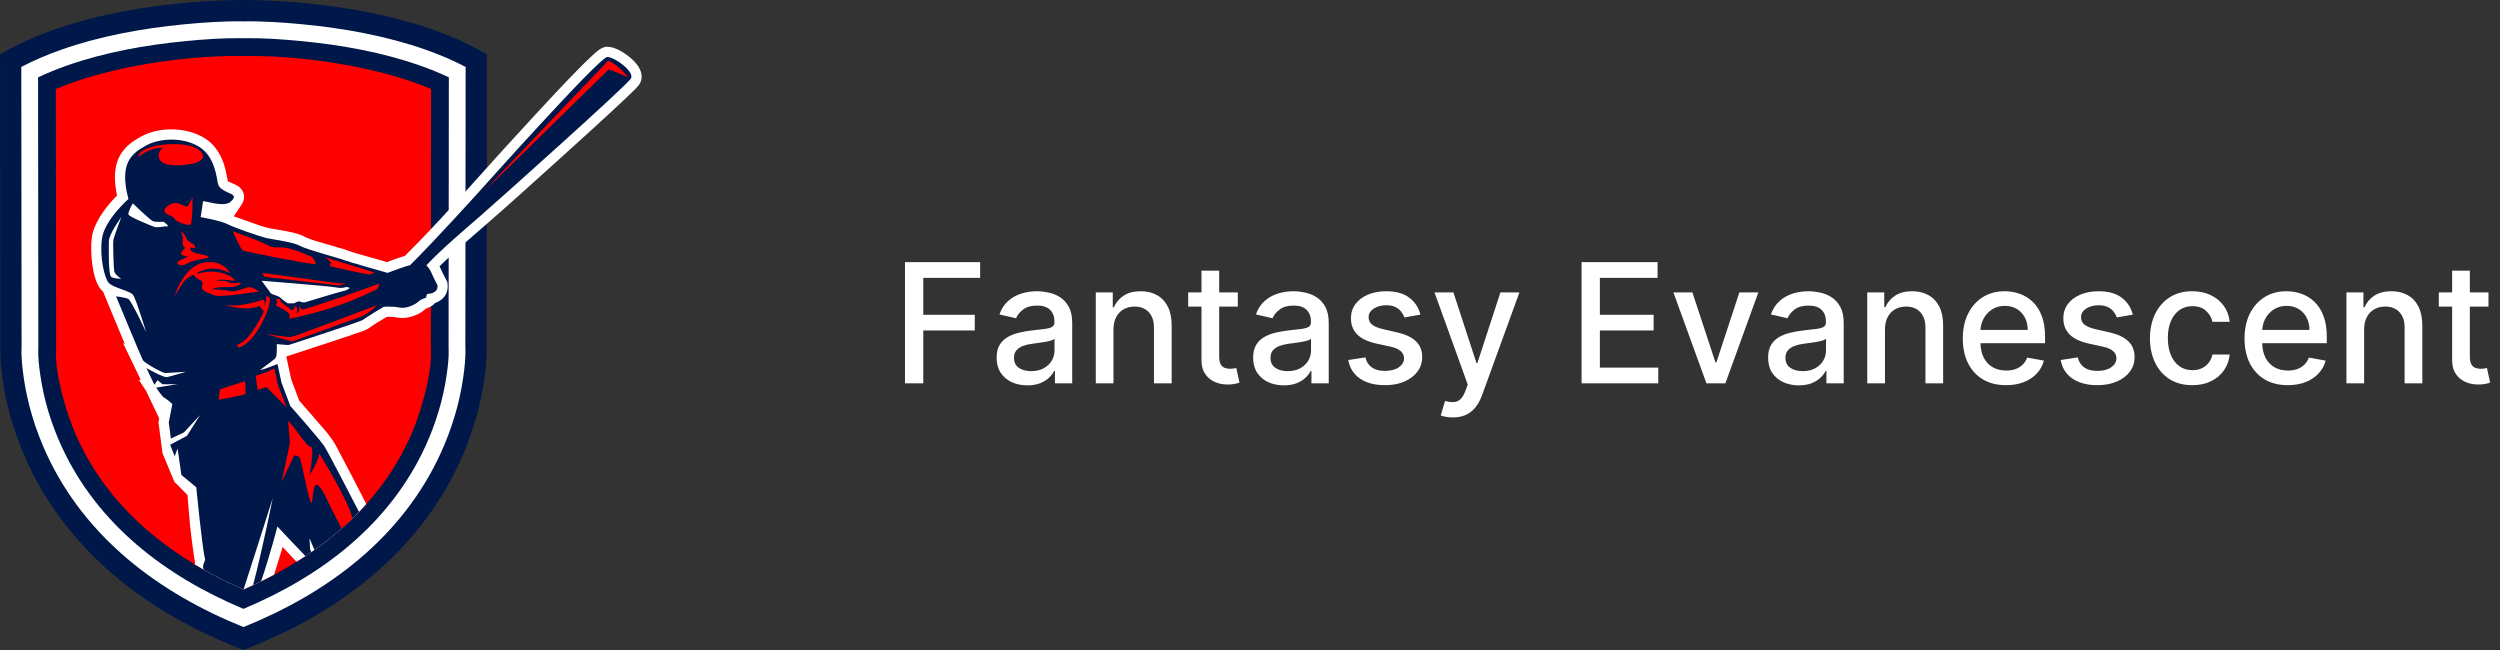 <svg width="300" height="78" viewBox="0 0 300 78" fill="none" xmlns="http://www.w3.org/2000/svg">
<rect x="0" y="0" width="300" height="78" fill="#333333" stroke="none"/>
<g clip-path="url(#clip0_3298_239)">
<path fill-rule="evenodd" clip-rule="evenodd" d="M29.216 0.001C29.216 0.001 46.987 -0.284 58.431 6.531L58.396 41.534C58.396 41.534 59.604 66.296 29.216 78C-1.173 66.296 0.035 41.534 0.035 41.534L0 6.531C11.445 -0.284 29.216 0.001 29.216 0.001Z" fill="#001849"/>
<path fill-rule="evenodd" clip-rule="evenodd" d="M29.218 70.739C37.713 67.025 45.173 61.26 49.125 52.642C49.888 50.977 50.504 49.146 50.962 47.374C51.404 45.663 51.796 43.635 51.71 41.864L51.702 41.695L51.733 10.678C48.705 9.406 45.41 8.534 42.197 7.917C39.974 7.49 37.723 7.176 35.468 6.973C33.43 6.789 31.371 6.691 29.324 6.723L29.218 6.725L29.112 6.723C27.066 6.691 25.006 6.789 22.968 6.973C20.714 7.176 18.462 7.49 16.239 7.917C13.026 8.534 9.732 9.406 6.703 10.678L6.735 41.695L6.726 41.864C6.64 43.635 7.033 45.663 7.475 47.374C7.932 49.146 8.548 50.978 9.312 52.642C13.263 61.26 20.723 67.025 29.218 70.739H29.218Z" fill="#FE0000"/>
<path fill-rule="evenodd" clip-rule="evenodd" d="M2.555 8.034L2.589 41.596L2.585 41.66C2.53 42.794 2.684 44.189 2.844 45.304C3.293 48.429 4.231 51.516 5.545 54.382C10.198 64.531 19.103 71.173 29.215 75.247C39.327 71.172 48.231 64.531 52.885 54.382C54.199 51.516 55.137 48.429 55.586 45.304C55.746 44.189 55.9 42.794 55.845 41.66L55.842 41.596L55.876 8.034C54.34 7.223 52.727 6.547 51.096 5.971C46.416 4.322 41.319 3.401 36.387 2.923C34.073 2.7 31.586 2.527 29.256 2.565L29.215 2.565L29.175 2.565C26.844 2.527 24.358 2.7 22.044 2.923C17.112 3.4 12.015 4.321 7.335 5.971C5.703 6.547 4.09 7.223 2.555 8.034ZM4.568 9.282C5.686 8.751 6.836 8.288 8.001 7.877C12.55 6.273 17.446 5.397 22.237 4.934C24.523 4.713 26.845 4.548 29.143 4.584L29.215 4.586L29.288 4.584C31.585 4.548 33.908 4.713 36.194 4.934C40.984 5.397 45.88 6.273 50.429 7.877C51.594 8.288 52.745 8.751 53.862 9.282L53.83 41.644L53.835 41.759C53.887 42.807 53.744 43.977 53.595 45.016C53.173 47.952 52.292 50.844 51.057 53.537C46.743 62.948 38.535 69.162 29.215 73.064C19.896 69.162 11.688 62.948 7.373 53.537C6.139 50.844 5.258 47.952 4.836 45.016C4.687 43.977 4.544 42.807 4.595 41.759L4.601 41.644L4.568 9.282Z" fill="white"/>
<path fill-rule="evenodd" clip-rule="evenodd" d="M14.765 41.169L16.881 45.57L16.673 45.604L17.506 46.871L19.102 50.193L19.014 50.644L19.265 52.584L19.497 54.375L20.921 57.811L22.5 59.402C22.578 60.136 22.725 62.355 22.809 63.089C22.908 63.959 23.011 64.829 23.13 65.696C23.169 65.983 23.207 66.27 23.251 66.557L23.422 67.653L23.3 67.693C25.189 68.834 27.172 69.846 29.215 70.739C30.463 70.193 31.689 69.603 32.885 68.966C33.014 68.565 33.141 68.164 33.265 67.761L33.917 65.646L35.434 67.252L35.586 67.413C38.697 65.482 41.541 63.19 43.959 60.487C43.433 59.47 42.919 58.446 42.39 57.43C41.884 56.458 41.377 55.487 40.86 54.522C40.549 53.939 40.246 53.312 39.873 52.769C39.284 51.908 38.538 51.109 37.858 50.318C37.261 49.623 36.66 48.932 36.056 48.243L35.901 48.066L34.955 45.556L34.359 42.787L35.455 42.419C36.81 41.963 38.174 41.537 39.531 41.088C40.537 40.755 41.542 40.421 42.543 40.074C43.071 39.891 43.951 39.639 44.383 39.299L44.4 39.286L44.417 39.274C44.956 38.878 45.541 38.534 46.118 38.196L46.428 38.014L46.788 38.02C47.085 38.024 47.391 38.046 47.681 38.107C48.736 38.328 50.146 37.867 50.956 37.173L51.111 37.04L51.3 36.962C51.538 36.863 51.84 36.729 52.025 36.544L52.203 36.365L52.434 36.267C53.361 35.874 53.85 35.018 53.699 34.016L53.665 33.791L53.553 33.593C53.407 33.334 53.273 33.068 53.145 32.8L52.743 31.954L53.417 31.305C54.937 29.844 56.55 28.486 58.141 27.105C61.242 24.414 64.281 21.651 67.329 18.901C69.413 17.021 71.493 15.138 73.551 13.231C74.263 12.571 74.974 11.91 75.671 11.234C75.996 10.918 76.578 10.392 76.794 9.996C77.189 9.274 76.968 8.488 76.513 7.852C76.184 7.391 75.737 6.984 75.286 6.647C74.648 6.169 73.706 5.618 72.887 5.608C72.209 5.599 71.615 6.17 71.148 6.595C70.504 7.18 69.89 7.799 69.281 8.42C67.528 10.204 65.824 12.037 64.127 13.875C61.606 16.604 59.114 19.36 56.632 22.124C54.086 24.96 51.52 27.788 48.819 30.478L48.59 30.706L48.28 30.8C47.796 30.945 47.318 31.121 46.845 31.301L46.447 31.453L46.036 31.336C45.426 31.162 44.816 30.987 44.207 30.811C43.396 30.577 42.575 30.37 41.779 30.084L41.75 30.073L41.72 30.061C41.383 29.92 41.003 29.827 40.652 29.724C40.078 29.556 39.503 29.39 38.929 29.218C38.191 28.998 37.395 28.802 36.696 28.477L36.648 28.456L36.603 28.43C35.553 27.835 33.577 27.629 32.374 27.394C31.597 27.242 30.81 26.933 30.063 26.668C29.917 26.617 29.77 26.565 29.625 26.514L28.052 25.96L28.98 24.57C29.281 24.119 29.386 23.641 29.195 23.119C28.975 22.519 28.519 22.269 27.96 22.025L27.339 21.753L27.209 21.085C27.108 20.562 27.002 20.06 26.822 19.557C26.388 18.341 25.67 17.271 24.562 16.582C22.407 15.242 19.115 15.162 16.901 16.402C16.584 16.579 16.27 16.763 15.973 16.97C13.896 18.412 13.538 20.455 13.932 22.829L14.037 23.462L13.599 23.929C12.483 25.121 11.213 26.893 11.013 28.545C10.815 30.164 11.017 33.406 12.09 34.71C12.125 34.753 12.162 34.794 12.201 34.834L12.377 35.013L12.797 36.03C13.043 36.623 13.288 37.215 13.534 37.808L14.979 41.29L14.767 41.169L14.765 41.169Z" fill="white"/>
<path fill-rule="evenodd" clip-rule="evenodd" d="M15.412 23.878C15.412 23.878 12.503 26.419 12.226 28.694C11.949 30.97 12.554 33.346 13.032 33.928C13.511 34.51 15.576 34.889 15.953 35.369C16.331 35.85 17.54 39.87 17.54 39.87C17.54 39.87 15.752 36.027 15.387 35.862C15.022 35.698 13.926 35.559 13.926 35.559C13.926 35.559 16.973 42.928 17.15 43.232C17.326 43.535 19.454 44.762 19.845 44.762C20.235 44.762 22.313 44.61 22.313 44.61C22.313 44.61 20.449 45.179 20.034 45.255C19.618 45.331 17.565 44.168 17.565 44.168L18.522 46.159L18.913 45.628L19.504 46.115L21.299 46.096L18.736 46.513C18.736 46.513 19.485 47.651 19.725 47.739C19.964 47.828 20.682 48.485 20.682 48.485L20.253 50.685L20.505 52.632L22.079 51.886L24.006 49.813L22.432 52.303L20.417 53.365L20.959 54.756L21.311 53.82L21.765 56.993L23.553 58.472C23.553 58.472 24.27 65.855 24.623 67.195C24.623 67.195 24.22 68.004 24.422 68.282C24.445 68.314 24.458 68.344 24.463 68.373C25.997 69.241 27.587 70.028 29.215 70.74L29.229 70.733C30.613 66.475 32.724 59.789 32.724 59.789C32.724 59.789 31.536 65.791 30.368 70.22C30.691 70.07 31.011 69.917 31.33 69.761C32.397 66.653 33.287 63.175 33.287 63.175C33.287 63.175 35.313 65.355 36.653 66.731C36.888 66.575 37.122 66.417 37.354 66.257C37.273 66.063 37.215 65.931 37.215 65.931L37.14 64.591L37.734 65.991C39.659 64.631 41.456 63.116 43.083 61.431C41.869 59.082 39.301 54.104 38.864 53.466C38.31 52.657 34.835 48.712 34.835 48.712L33.777 45.906L33.299 43.681C33.299 43.681 31.548 44.376 31.296 44.401C31.045 44.426 32.858 43.251 33.072 42.947C33.286 42.644 33.211 41.291 33.211 41.291C33.211 41.291 34.571 41.431 34.659 41.393C34.747 41.355 43.36 38.586 43.599 38.359C43.839 38.131 46.042 36.817 46.042 36.817C46.042 36.817 47.088 36.728 47.931 36.905C48.775 37.082 49.87 36.526 50.236 36.172C50.601 35.818 51.092 35.805 51.13 35.678C51.168 35.552 51.256 35.274 51.256 35.274C51.256 35.274 52.654 35.287 52.49 34.2C52.168 33.63 51.672 32.518 51.672 32.518C51.672 32.518 51.404 32.076 51.169 31.831C53.066 29.821 56.017 27.326 57.342 26.177C59.501 24.304 75.29 10.198 75.722 9.406C76.155 8.614 73.794 6.848 72.873 6.836C71.951 6.825 57.544 22.944 57.544 22.944C57.544 22.944 52.101 28.974 49.191 31.836C48.861 31.848 46.508 32.746 46.508 32.746C46.508 32.746 41.673 31.381 41.27 31.204C40.867 31.027 36.749 29.94 36.019 29.51C35.289 29.08 33.047 28.777 32.141 28.6C31.234 28.423 28.111 27.311 27.255 26.881C26.399 26.451 24.075 26.056 24.075 26.056C24.075 26.056 24.355 24.37 24.36 24.175C24.367 23.979 26.833 24.96 27.677 24.208C28.52 23.456 27.796 23.31 27.255 23.057C26.713 22.804 26.292 22.545 26.153 22.046C26.014 21.547 25.87 18.841 23.918 17.628C21.966 16.414 19.133 16.56 17.496 17.476C15.859 18.393 14.247 19.505 15.412 23.879L15.412 23.878ZM41.547 34.433L41.974 34.534C41.974 34.534 41.849 34.775 41.231 34.914C40.614 35.053 36.761 36.228 36.761 36.228C36.761 36.228 36.408 36.38 36.094 36.215C35.779 36.051 35.325 36.392 35.325 36.392L34.545 36.405C34.545 36.405 33.94 36.039 33.688 35.76C33.437 35.482 32.631 35.368 32.48 35.166C32.328 34.964 31.396 33.687 31.396 33.687C31.396 33.687 39.632 34.344 40.362 34.496C41.093 34.648 41.546 34.433 41.546 34.433L41.547 34.433Z" fill="#001849"/>
<path fill-rule="evenodd" clip-rule="evenodd" d="M16.602 18.833C16.626 17.234 22.834 16.633 24.135 18.23C25.117 19.435 22.74 19.918 20.675 19.814C18.611 19.711 18.823 18.204 19.548 17.756C18.437 17.662 17.351 18.254 16.602 18.833H16.602Z" fill="#FE0000"/>
<path fill-rule="evenodd" clip-rule="evenodd" d="M15.931 24.402C15.931 24.402 15.327 25.464 15.415 25.742C15.503 26.02 18.015 27.038 18.469 27.209C18.922 27.379 19.608 27.127 20.037 27.165C20.465 27.203 19.627 26.615 19.627 26.615C19.627 26.615 18.645 26.678 18.318 26.526C17.991 26.375 15.931 24.402 15.931 24.402Z" fill="white"/>
<path fill-rule="evenodd" clip-rule="evenodd" d="M27.922 27.745C27.922 27.745 28.884 29.942 29.15 30.065C29.415 30.188 37.719 31.835 37.842 31.691C37.965 31.547 37.617 30.859 37.228 30.736C36.84 30.613 36.011 30.212 35.449 30.038C34.886 29.864 34.232 29.638 33.403 29.689C32.575 29.74 32.094 29.401 31.552 29.145C31.011 28.888 27.922 27.744 27.922 27.744L27.922 27.745Z" fill="#FE0000"/>
<path fill-rule="evenodd" clip-rule="evenodd" d="M31.733 33.21C31.733 33.21 40.422 34.246 40.623 34.246C40.825 34.246 41.555 34.006 41.555 34.006C41.555 34.006 40.686 34.031 40.397 33.968C40.107 33.905 31.469 32.754 31.469 32.754L31.733 33.209V33.21Z" fill="#FE0000"/>
<path fill-rule="evenodd" clip-rule="evenodd" d="M39.579 31.946C39.579 31.946 44.288 33.033 44.427 32.932C44.566 32.831 44.968 32.704 44.968 32.704L39.062 30.884C39.062 30.884 39.717 31.427 39.705 31.541C39.692 31.655 39.579 31.945 39.579 31.945V31.946Z" fill="#FE0000"/>
<path fill-rule="evenodd" clip-rule="evenodd" d="M33.07 35.897L33.612 35.859L33.663 36.175C33.663 36.175 34.947 37.25 35.035 37.225C35.123 37.199 35.362 36.991 35.362 36.991L35.312 36.668C35.312 36.668 35.652 36.908 35.652 37.016C35.652 37.123 35.658 37.711 35.658 37.711L35.942 37.155L35.891 36.744L36.257 37.13C36.398 37.28 43.785 34.67 45.499 34.045C45.499 34.045 45.431 34.617 45.142 34.756C41.103 36.695 38.385 37.462 34.796 38.242C34.617 38.281 34.96 37.774 34.444 37.42C33.927 37.066 33.247 36.7 33.159 36.712C33.071 36.725 33.272 36.181 33.272 36.181L33.071 35.897L33.07 35.897Z" fill="#FE0000"/>
<path fill-rule="evenodd" clip-rule="evenodd" d="M31.859 40.075C31.859 40.075 34.521 40.483 34.925 40.444C35.327 40.407 45.296 36.599 45.296 36.599C45.296 36.599 44.12 37.765 43.087 38.093C42.054 38.422 35.113 40.991 35.038 40.978C34.962 40.965 31.86 40.075 31.86 40.075H31.859Z" fill="#FE0000"/>
<path fill-rule="evenodd" clip-rule="evenodd" d="M28.653 41.697C28.653 41.697 29.37 41.583 30.262 40.536C31.154 39.489 32.514 37.001 32.378 35.735L31.857 35.439C31.857 35.439 32.023 35.652 31.985 35.742C31.947 35.834 31.766 36.789 31.766 36.789C31.766 36.789 31.766 36.031 31.683 35.962C31.6 35.894 28.955 36.987 26.961 36.562C26.961 36.562 28.744 37.229 30.406 36.926L31.147 36.744C31.147 36.744 31.675 37.313 31.645 37.419C31.615 37.525 30.217 40.415 28.971 41.128C28.971 41.128 28.604 41.371 28.423 41.371C28.423 41.371 28.506 41.545 28.548 41.606C28.589 41.667 28.653 41.697 28.653 41.697L28.653 41.697Z" fill="#FE0000"/>
<path fill-rule="evenodd" clip-rule="evenodd" d="M20.961 35.5C20.961 35.5 22.004 31.996 24.391 31.526C26.779 31.056 27.61 32.785 27.61 32.785C27.61 32.785 26.28 32.027 24.965 32.285C23.651 32.543 23.59 32.892 23.59 32.892C23.59 32.892 24.512 32.543 25.645 32.603C26.778 32.664 27.655 33.164 27.655 33.164C27.655 33.164 28.327 33.589 28.116 33.672C27.904 33.756 26.454 33.346 25.94 33.695C25.94 33.695 26.877 33.604 27.33 33.816C27.784 34.029 28.282 34.021 28.494 33.945C28.705 33.869 28.909 33.983 28.909 33.983C28.909 33.983 28.766 34.226 28.184 34.385C27.602 34.544 26.107 34.287 25.419 34.726C25.419 34.726 26.582 34.711 27.512 34.924C28.441 35.136 29.446 34.438 29.899 34.446C30.353 34.453 31.146 34.984 31.055 34.984C30.965 34.984 26.439 35.735 25.729 35.439C25.019 35.143 24.134 34.938 24.24 34.445C24.346 33.952 24.346 33.74 23.908 33.55C23.47 33.361 23.251 33.004 23.251 32.959C23.251 32.913 22.314 33.399 22.026 33.831C21.739 34.263 20.961 35.499 20.961 35.499V35.5Z" fill="#FE0000"/>
<path fill-rule="evenodd" clip-rule="evenodd" d="M75.42 9.303C75.42 9.303 74.14 7.716 72.994 7.278C72.994 7.278 60.325 20.479 58.148 22.913C58.148 22.913 72.943 8.439 73.025 8.353C73.107 8.268 75.42 9.303 75.42 9.303Z" fill="#FE0000"/>
<path fill-rule="evenodd" clip-rule="evenodd" d="M26.393 46.711L29.415 45.74C29.415 45.74 29.513 47.257 29.445 47.31C29.377 47.363 26.212 48.015 26.227 47.962C26.242 47.909 26.393 46.711 26.393 46.711V46.711Z" fill="#FE0000"/>
<path fill-rule="evenodd" clip-rule="evenodd" d="M30.688 45.087C30.688 45.087 32.101 44.655 32.327 44.488C32.554 44.321 32.871 44.222 32.917 44.268C32.962 44.314 33.347 46.02 33.302 46.028L34.38 48.868L31.965 46.453C31.416 46.629 30.907 46.794 30.907 46.794L30.688 45.087H30.688Z" fill="#FE0000"/>
<path fill-rule="evenodd" clip-rule="evenodd" d="M34.579 50.481C34.579 50.481 34.916 50.89 35.138 51.107C35.359 51.325 36.829 53.624 37.282 53.618C37.736 53.612 37.267 56.504 37.124 57.012C37.124 57.012 38.117 55.613 38.319 54.434C38.319 54.434 41.805 60.04 42.265 62.114C42.265 62.114 42.281 62.146 42.31 62.202C41.879 62.621 41.438 63.028 40.986 63.425C40.127 61.782 39.182 59.842 39.045 59.563C36.408 54.216 38.587 66.936 36.053 55.134C35.937 54.593 35.304 54.653 35.304 54.653L33.789 57.823C33.789 57.823 34.825 53.157 34.789 53.037C34.753 52.917 34.578 50.48 34.578 50.48L34.579 50.481Z" fill="#FE0000"/>
<path fill-rule="evenodd" clip-rule="evenodd" d="M22.081 31.827C22.081 31.827 22.837 31.281 24.348 31.069C25.859 30.857 24.469 30.569 23.713 30.432C22.958 30.295 22.731 29.946 22.867 29.734C23.003 29.522 23.23 30.007 23.411 29.673C23.592 29.34 22.429 28.99 22.413 28.702C22.398 28.414 21.673 27.655 21.673 27.655C21.673 27.655 21.975 28.384 21.945 28.702C21.915 29.021 21.854 29.552 22.096 29.643C22.338 29.734 22.035 29.886 21.748 30.28C21.461 30.674 22.625 30.826 22.625 30.826C22.625 30.826 21.431 31.16 21.295 31.509C21.159 31.857 22.081 31.827 22.081 31.827L22.081 31.827Z" fill="#FE0000"/>
<path fill-rule="evenodd" clip-rule="evenodd" d="M14.559 26.048C14.559 26.048 13.063 28.08 13.063 28.96C13.063 29.84 12.973 33.056 13.38 33.254C13.789 33.451 14.544 33.451 14.544 33.451C14.544 33.451 13.789 32.965 13.713 32.571C13.637 32.177 13.531 29.188 13.607 28.779C13.682 28.369 14.559 26.048 14.559 26.048V26.048Z" fill="white"/>
<path fill-rule="evenodd" clip-rule="evenodd" d="M23.109 23.655C23.109 23.655 23.109 26.746 22.86 26.942C22.611 27.139 21.098 26.621 20.974 26.281C20.849 25.942 20.155 25.87 19.817 25.513C19.479 25.156 20.244 24.424 20.974 24.37C21.703 24.316 22.308 24.977 22.522 24.727C22.735 24.477 23.109 23.656 23.109 23.656V23.655Z" fill="#FE0000"/>
</g>
<path d="M108.598 46V31.454H117.618V33.344H110.793V37.776H116.972V39.658H110.793V46H108.598ZM123.282 46.242C122.591 46.242 121.966 46.114 121.407 45.858C120.848 45.597 120.406 45.221 120.079 44.729C119.757 44.236 119.596 43.633 119.596 42.918C119.596 42.302 119.714 41.795 119.951 41.398C120.188 41 120.507 40.685 120.91 40.453C121.312 40.221 121.762 40.046 122.259 39.928C122.756 39.809 123.263 39.719 123.779 39.658C124.433 39.582 124.963 39.52 125.37 39.473C125.777 39.421 126.073 39.338 126.258 39.224C126.442 39.111 126.535 38.926 126.535 38.67V38.621C126.535 38.001 126.36 37.52 126.009 37.179C125.664 36.838 125.147 36.668 124.461 36.668C123.746 36.668 123.183 36.826 122.771 37.144C122.363 37.456 122.082 37.804 121.925 38.188L119.93 37.733C120.166 37.07 120.512 36.535 120.967 36.128C121.426 35.716 121.954 35.418 122.55 35.233C123.147 35.044 123.774 34.949 124.433 34.949C124.868 34.949 125.33 35.001 125.817 35.105C126.31 35.205 126.769 35.389 127.195 35.659C127.626 35.929 127.979 36.315 128.254 36.817C128.528 37.314 128.665 37.96 128.665 38.756V46H126.592V44.508H126.506C126.369 44.783 126.163 45.053 125.888 45.318C125.614 45.583 125.261 45.803 124.83 45.979C124.399 46.154 123.883 46.242 123.282 46.242ZM123.744 44.537C124.331 44.537 124.833 44.421 125.249 44.189C125.671 43.957 125.99 43.654 126.208 43.28C126.431 42.901 126.542 42.496 126.542 42.065V40.659C126.466 40.735 126.319 40.806 126.102 40.872C125.888 40.934 125.645 40.988 125.37 41.035C125.095 41.078 124.828 41.118 124.567 41.156C124.307 41.189 124.089 41.218 123.914 41.242C123.502 41.294 123.126 41.381 122.785 41.504C122.449 41.627 122.179 41.805 121.975 42.037C121.776 42.264 121.677 42.567 121.677 42.946C121.677 43.472 121.871 43.869 122.259 44.139C122.647 44.404 123.142 44.537 123.744 44.537ZM133.618 39.523V46H131.494V35.091H133.532V36.867H133.667C133.918 36.289 134.311 35.825 134.846 35.474C135.386 35.124 136.065 34.949 136.885 34.949C137.628 34.949 138.279 35.105 138.838 35.418C139.396 35.725 139.83 36.185 140.137 36.795C140.445 37.406 140.599 38.161 140.599 39.061V46H138.475V39.317C138.475 38.526 138.27 37.908 137.858 37.463C137.446 37.013 136.88 36.788 136.16 36.788C135.668 36.788 135.23 36.895 134.846 37.108C134.467 37.321 134.167 37.633 133.944 38.045C133.726 38.453 133.618 38.945 133.618 39.523ZM148.539 35.091V36.795H142.581V35.091H148.539ZM144.179 32.477H146.302V42.797C146.302 43.209 146.364 43.519 146.487 43.727C146.61 43.931 146.769 44.071 146.963 44.146C147.162 44.217 147.377 44.253 147.609 44.253C147.779 44.253 147.929 44.241 148.056 44.217C148.184 44.194 148.284 44.175 148.355 44.16L148.738 45.915C148.615 45.962 148.44 46.01 148.213 46.057C147.985 46.109 147.701 46.137 147.36 46.142C146.802 46.151 146.281 46.052 145.798 45.844C145.315 45.635 144.924 45.313 144.626 44.878C144.328 44.442 144.179 43.895 144.179 43.237V32.477ZM154.063 46.242C153.372 46.242 152.747 46.114 152.188 45.858C151.629 45.597 151.187 45.221 150.86 44.729C150.538 44.236 150.377 43.633 150.377 42.918C150.377 42.302 150.496 41.795 150.732 41.398C150.969 41 151.289 40.685 151.691 40.453C152.094 40.221 152.543 40.046 153.04 39.928C153.538 39.809 154.044 39.719 154.56 39.658C155.214 39.582 155.744 39.52 156.151 39.473C156.558 39.421 156.854 39.338 157.039 39.224C157.224 39.111 157.316 38.926 157.316 38.67V38.621C157.316 38.001 157.141 37.52 156.79 37.179C156.445 36.838 155.929 36.668 155.242 36.668C154.527 36.668 153.964 36.826 153.552 37.144C153.145 37.456 152.863 37.804 152.707 38.188L150.711 37.733C150.948 37.07 151.293 36.535 151.748 36.128C152.207 35.716 152.735 35.418 153.332 35.233C153.928 35.044 154.556 34.949 155.214 34.949C155.649 34.949 156.111 35.001 156.599 35.105C157.091 35.205 157.55 35.389 157.977 35.659C158.407 35.929 158.76 36.315 159.035 36.817C159.309 37.314 159.447 37.96 159.447 38.756V46H157.373V44.508H157.288C157.15 44.783 156.944 45.053 156.67 45.318C156.395 45.583 156.042 45.803 155.612 45.979C155.181 46.154 154.665 46.242 154.063 46.242ZM154.525 44.537C155.112 44.537 155.614 44.421 156.031 44.189C156.452 43.957 156.772 43.654 156.989 43.28C157.212 42.901 157.323 42.496 157.323 42.065V40.659C157.247 40.735 157.101 40.806 156.883 40.872C156.67 40.934 156.426 40.988 156.151 41.035C155.877 41.078 155.609 41.118 155.349 41.156C155.088 41.189 154.871 41.218 154.695 41.242C154.283 41.294 153.907 41.381 153.566 41.504C153.23 41.627 152.96 41.805 152.756 42.037C152.558 42.264 152.458 42.567 152.458 42.946C152.458 43.472 152.652 43.869 153.04 44.139C153.429 44.404 153.924 44.537 154.525 44.537ZM170.45 37.754L168.525 38.095C168.445 37.849 168.317 37.615 168.142 37.392C167.971 37.169 167.739 36.987 167.446 36.845C167.152 36.703 166.785 36.632 166.345 36.632C165.743 36.632 165.242 36.767 164.839 37.037C164.437 37.302 164.235 37.645 164.235 38.067C164.235 38.431 164.37 38.725 164.64 38.947C164.91 39.17 165.346 39.352 165.947 39.494L167.68 39.892C168.684 40.124 169.432 40.481 169.924 40.965C170.417 41.447 170.663 42.075 170.663 42.847C170.663 43.5 170.474 44.082 170.095 44.594C169.721 45.1 169.198 45.498 168.525 45.787C167.858 46.076 167.083 46.22 166.203 46.22C164.981 46.22 163.984 45.96 163.213 45.439C162.441 44.913 161.967 44.168 161.792 43.202L163.845 42.889C163.973 43.424 164.235 43.829 164.633 44.104C165.031 44.374 165.549 44.508 166.189 44.508C166.885 44.508 167.441 44.364 167.858 44.075C168.274 43.782 168.483 43.424 168.483 43.003C168.483 42.662 168.355 42.376 168.099 42.144C167.848 41.911 167.462 41.736 166.941 41.618L165.095 41.213C164.077 40.981 163.324 40.612 162.836 40.105C162.353 39.599 162.112 38.957 162.112 38.18C162.112 37.536 162.292 36.973 162.652 36.49C163.011 36.007 163.509 35.631 164.143 35.361C164.778 35.086 165.504 34.949 166.324 34.949C167.502 34.949 168.431 35.205 169.108 35.716C169.785 36.222 170.232 36.902 170.45 37.754ZM174.34 50.091C174.023 50.091 173.734 50.065 173.474 50.013C173.213 49.965 173.019 49.913 172.891 49.856L173.403 48.117C173.791 48.221 174.137 48.266 174.44 48.251C174.743 48.237 175.01 48.124 175.242 47.91C175.479 47.697 175.687 47.349 175.867 46.867L176.13 46.142L172.138 35.091H174.411L177.174 43.557H177.288L180.05 35.091H182.33L177.835 47.456C177.626 48.024 177.361 48.505 177.039 48.898C176.717 49.295 176.334 49.594 175.888 49.793C175.443 49.992 174.927 50.091 174.34 50.091ZM189.789 46V31.454H198.909V33.344H191.984V37.776H198.433V39.658H191.984V44.111H198.994V46H189.789ZM211.002 35.091L207.046 46H204.773L200.81 35.091H203.09L205.853 43.486H205.967L208.722 35.091H211.002ZM215.86 46.242C215.169 46.242 214.544 46.114 213.985 45.858C213.426 45.597 212.984 45.221 212.657 44.729C212.335 44.236 212.174 43.633 212.174 42.918C212.174 42.302 212.292 41.795 212.529 41.398C212.766 41 213.085 40.685 213.488 40.453C213.89 40.221 214.34 40.046 214.837 39.928C215.335 39.809 215.841 39.719 216.357 39.658C217.011 39.582 217.541 39.52 217.948 39.473C218.355 39.421 218.651 39.338 218.836 39.224C219.021 39.111 219.113 38.926 219.113 38.67V38.621C219.113 38.001 218.938 37.52 218.587 37.179C218.242 36.838 217.726 36.668 217.039 36.668C216.324 36.668 215.761 36.826 215.349 37.144C214.942 37.456 214.66 37.804 214.504 38.188L212.508 37.733C212.745 37.07 213.09 36.535 213.545 36.128C214.004 35.716 214.532 35.418 215.129 35.233C215.725 35.044 216.353 34.949 217.011 34.949C217.446 34.949 217.908 35.001 218.396 35.105C218.888 35.205 219.347 35.389 219.773 35.659C220.204 35.929 220.557 36.315 220.832 36.817C221.106 37.314 221.244 37.96 221.244 38.756V46H219.17V44.508H219.085C218.947 44.783 218.741 45.053 218.467 45.318C218.192 45.583 217.839 45.803 217.408 45.979C216.978 46.154 216.461 46.242 215.86 46.242ZM216.322 44.537C216.909 44.537 217.411 44.421 217.827 44.189C218.249 43.957 218.568 43.654 218.786 43.28C219.009 42.901 219.12 42.496 219.12 42.065V40.659C219.044 40.735 218.897 40.806 218.68 40.872C218.467 40.934 218.223 40.988 217.948 41.035C217.674 41.078 217.406 41.118 217.146 41.156C216.885 41.189 216.667 41.218 216.492 41.242C216.08 41.294 215.704 41.381 215.363 41.504C215.027 41.627 214.757 41.805 214.553 42.037C214.354 42.264 214.255 42.567 214.255 42.946C214.255 43.472 214.449 43.869 214.837 44.139C215.226 44.404 215.72 44.537 216.322 44.537ZM226.196 39.523V46H224.072V35.091H226.11V36.867H226.245C226.496 36.289 226.889 35.825 227.424 35.474C227.964 35.124 228.644 34.949 229.463 34.949C230.206 34.949 230.857 35.105 231.416 35.418C231.975 35.725 232.408 36.185 232.716 36.795C233.023 37.406 233.177 38.161 233.177 39.061V46H231.054V39.317C231.054 38.526 230.848 37.908 230.436 37.463C230.024 37.013 229.458 36.788 228.738 36.788C228.246 36.788 227.808 36.895 227.424 37.108C227.046 37.321 226.745 37.633 226.522 38.045C226.305 38.453 226.196 38.945 226.196 39.523ZM240.727 46.22C239.652 46.22 238.726 45.99 237.95 45.531C237.178 45.067 236.582 44.416 236.16 43.578C235.743 42.735 235.535 41.748 235.535 40.617C235.535 39.499 235.743 38.514 236.16 37.662C236.582 36.81 237.169 36.144 237.922 35.666C238.679 35.188 239.565 34.949 240.578 34.949C241.193 34.949 241.79 35.051 242.368 35.254C242.945 35.458 243.464 35.778 243.923 36.213C244.382 36.649 244.744 37.215 245.01 37.91C245.275 38.602 245.407 39.442 245.407 40.432V41.185H236.735V39.594H243.326C243.326 39.035 243.213 38.54 242.985 38.109C242.758 37.674 242.439 37.331 242.027 37.08C241.619 36.829 241.141 36.703 240.592 36.703C239.995 36.703 239.475 36.85 239.029 37.144C238.589 37.432 238.248 37.811 238.007 38.28C237.77 38.744 237.652 39.248 237.652 39.793V41.035C237.652 41.765 237.779 42.385 238.035 42.896C238.296 43.408 238.658 43.798 239.122 44.068C239.586 44.333 240.128 44.466 240.748 44.466C241.151 44.466 241.518 44.409 241.849 44.295C242.181 44.177 242.467 44.002 242.708 43.77C242.95 43.538 243.135 43.251 243.262 42.91L245.272 43.273C245.111 43.865 244.823 44.383 244.406 44.828C243.994 45.269 243.475 45.612 242.85 45.858C242.23 46.099 241.522 46.22 240.727 46.22ZM255.938 37.754L254.013 38.095C253.933 37.849 253.805 37.615 253.63 37.392C253.46 37.169 253.228 36.987 252.934 36.845C252.64 36.703 252.273 36.632 251.833 36.632C251.232 36.632 250.73 36.767 250.327 37.037C249.925 37.302 249.724 37.645 249.724 38.067C249.724 38.431 249.859 38.725 250.129 38.947C250.398 39.17 250.834 39.352 251.435 39.494L253.168 39.892C254.172 40.124 254.92 40.481 255.413 40.965C255.905 41.447 256.151 42.075 256.151 42.847C256.151 43.5 255.962 44.082 255.583 44.594C255.209 45.1 254.686 45.498 254.013 45.787C253.346 46.076 252.572 46.22 251.691 46.22C250.469 46.22 249.473 45.96 248.701 45.439C247.929 44.913 247.456 44.168 247.281 43.202L249.333 42.889C249.461 43.424 249.724 43.829 250.121 44.104C250.519 44.374 251.038 44.508 251.677 44.508C252.373 44.508 252.929 44.364 253.346 44.075C253.763 43.782 253.971 43.424 253.971 43.003C253.971 42.662 253.843 42.376 253.587 42.144C253.336 41.911 252.951 41.736 252.43 41.618L250.583 41.213C249.565 40.981 248.812 40.612 248.325 40.105C247.842 39.599 247.6 38.957 247.6 38.18C247.6 37.536 247.78 36.973 248.14 36.49C248.5 36.007 248.997 35.631 249.631 35.361C250.266 35.086 250.993 34.949 251.812 34.949C252.991 34.949 253.919 35.205 254.596 35.716C255.273 36.222 255.72 36.902 255.938 37.754ZM263.081 46.22C262.025 46.22 261.116 45.981 260.354 45.503C259.596 45.02 259.014 44.355 258.607 43.507C258.2 42.66 257.996 41.689 257.996 40.595C257.996 39.487 258.204 38.51 258.621 37.662C259.038 36.81 259.625 36.144 260.382 35.666C261.14 35.188 262.033 34.949 263.06 34.949C263.889 34.949 264.627 35.103 265.276 35.41C265.925 35.714 266.448 36.14 266.846 36.689C267.248 37.238 267.487 37.88 267.563 38.614H265.496C265.382 38.102 265.122 37.662 264.715 37.293C264.312 36.923 263.773 36.739 263.096 36.739C262.504 36.739 261.985 36.895 261.54 37.207C261.1 37.515 260.757 37.956 260.51 38.528C260.264 39.097 260.141 39.769 260.141 40.545C260.141 41.341 260.262 42.028 260.503 42.605C260.745 43.183 261.086 43.63 261.526 43.947C261.971 44.265 262.494 44.423 263.096 44.423C263.498 44.423 263.863 44.35 264.189 44.203C264.521 44.052 264.798 43.836 265.02 43.557C265.248 43.278 265.406 42.941 265.496 42.548H267.563C267.487 43.254 267.257 43.883 266.874 44.438C266.49 44.992 265.977 45.427 265.333 45.744C264.694 46.062 263.943 46.22 263.081 46.22ZM274.536 46.22C273.461 46.22 272.535 45.99 271.759 45.531C270.987 45.067 270.39 44.416 269.969 43.578C269.552 42.735 269.344 41.748 269.344 40.617C269.344 39.499 269.552 38.514 269.969 37.662C270.39 36.81 270.977 36.144 271.73 35.666C272.488 35.188 273.373 34.949 274.386 34.949C275.002 34.949 275.598 35.051 276.176 35.254C276.754 35.458 277.272 35.778 277.732 36.213C278.191 36.649 278.553 37.215 278.818 37.91C279.083 38.602 279.216 39.442 279.216 40.432V41.185H270.544V39.594H277.135C277.135 39.035 277.021 38.54 276.794 38.109C276.567 37.674 276.247 37.331 275.835 37.08C275.428 36.829 274.95 36.703 274.401 36.703C273.804 36.703 273.283 36.85 272.838 37.144C272.398 37.432 272.057 37.811 271.815 38.28C271.579 38.744 271.46 39.248 271.46 39.793V41.035C271.46 41.765 271.588 42.385 271.844 42.896C272.104 43.408 272.466 43.798 272.93 44.068C273.394 44.333 273.937 44.466 274.557 44.466C274.959 44.466 275.326 44.409 275.658 44.295C275.989 44.177 276.276 44.002 276.517 43.77C276.759 43.538 276.943 43.251 277.071 42.91L279.081 43.273C278.92 43.865 278.631 44.383 278.214 44.828C277.803 45.269 277.284 45.612 276.659 45.858C276.039 46.099 275.331 46.22 274.536 46.22ZM283.696 39.523V46H281.572V35.091H283.61V36.867H283.745C283.996 36.289 284.389 35.825 284.924 35.474C285.464 35.124 286.144 34.949 286.963 34.949C287.706 34.949 288.357 35.105 288.916 35.418C289.475 35.725 289.908 36.185 290.216 36.795C290.523 37.406 290.677 38.161 290.677 39.061V46H288.554V39.317C288.554 38.526 288.348 37.908 287.936 37.463C287.524 37.013 286.958 36.788 286.238 36.788C285.746 36.788 285.308 36.895 284.924 37.108C284.546 37.321 284.245 37.633 284.022 38.045C283.805 38.453 283.696 38.945 283.696 39.523ZM298.618 35.091V36.795H292.659V35.091H298.618ZM294.257 32.477H296.38V42.797C296.38 43.209 296.442 43.519 296.565 43.727C296.688 43.931 296.847 44.071 297.041 44.146C297.24 44.217 297.455 44.253 297.687 44.253C297.858 44.253 298.007 44.241 298.135 44.217C298.262 44.194 298.362 44.175 298.433 44.16L298.816 45.915C298.693 45.962 298.518 46.01 298.291 46.057C298.064 46.109 297.779 46.137 297.439 46.142C296.88 46.151 296.359 46.052 295.876 45.844C295.393 45.635 295.002 45.313 294.704 44.878C294.406 44.442 294.257 43.895 294.257 43.237V32.477Z" fill="white"/>
<defs>
<clipPath id="clip0_3298_239">
<rect width="77" height="78" fill="white"/>
</clipPath>
</defs>
</svg>
